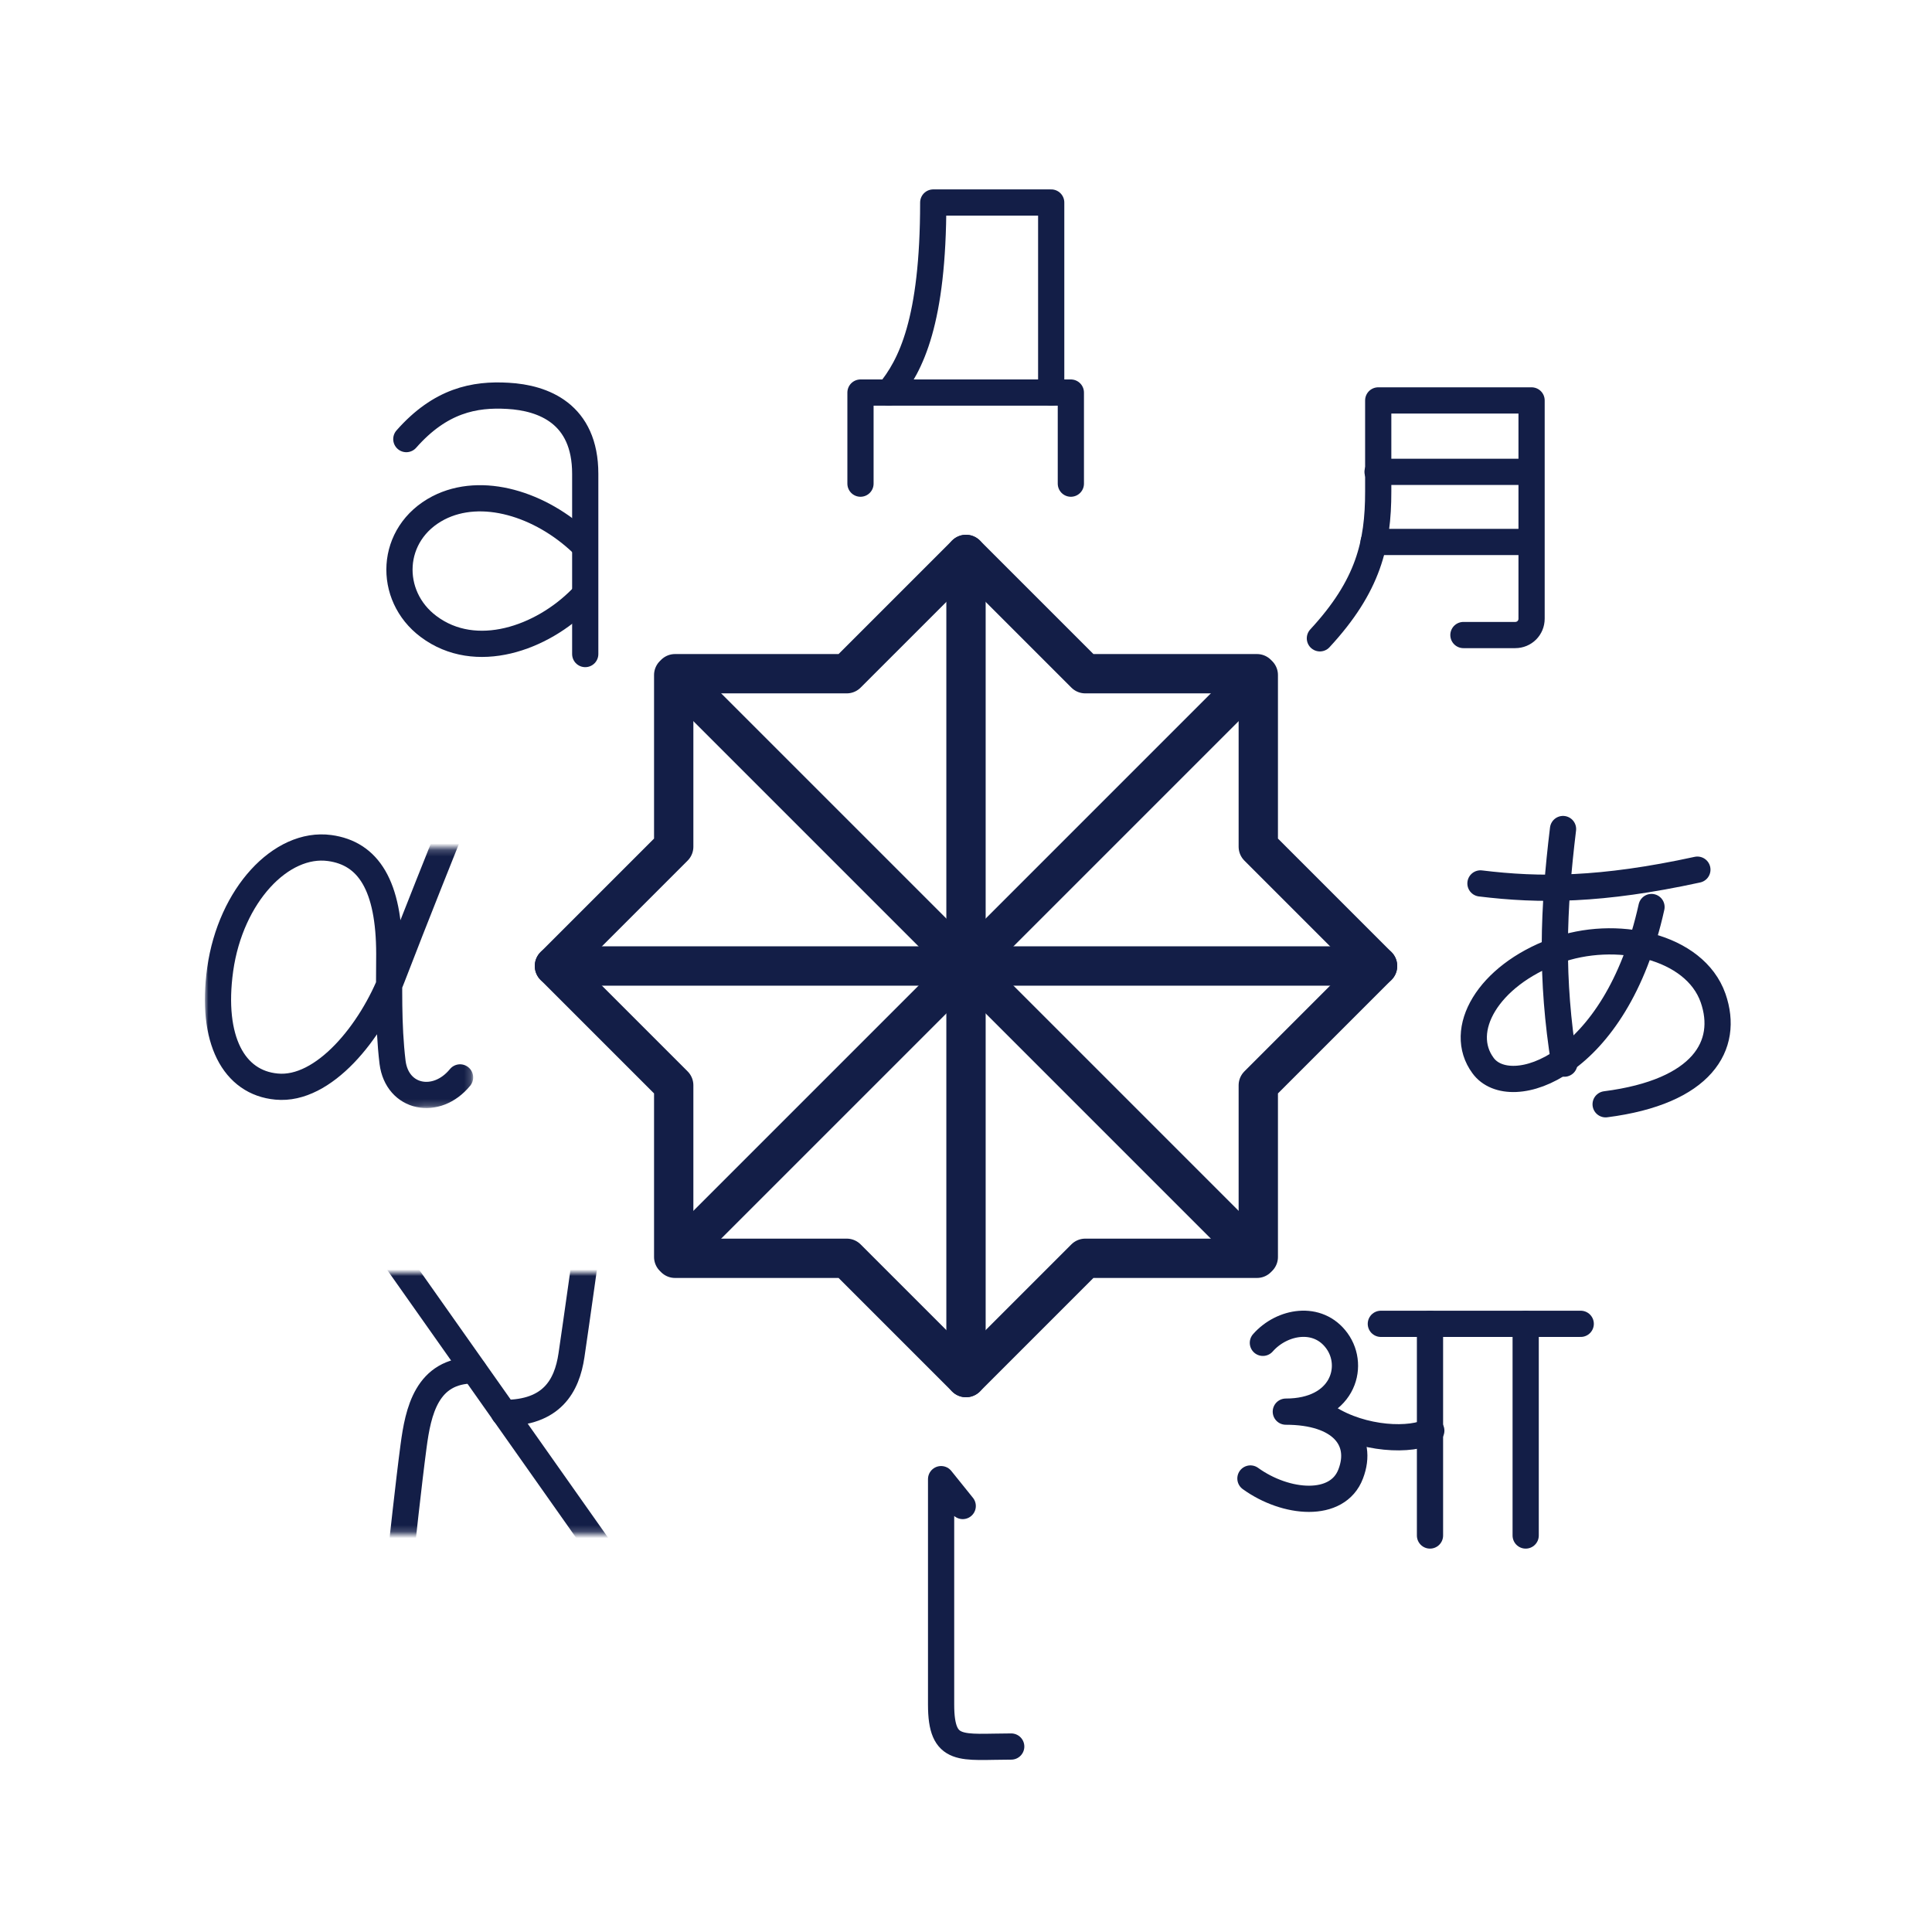 <svg xmlns="http://www.w3.org/2000/svg" xmlns:xlink="http://www.w3.org/1999/xlink" id="Layer_1" x="0px" y="0px" viewBox="0 0 294.8 294.8" style="enable-background:new 0 0 294.8 294.8;" xml:space="preserve"><style type="text/css">	.st0{display:none;}	.st1{display:inline;fill:#1D1D1B;}	.st2{fill:none;}	.st3{fill:none;stroke:#131E47;stroke-width:6;stroke-linecap:round;stroke-linejoin:round;stroke-miterlimit:10;}	.st4{fill:none;stroke:#131E47;stroke-width:4;stroke-linecap:round;stroke-linejoin:round;stroke-miterlimit:10;}	.st5{filter:url(#Adobe_OpacityMaskFilter);}	.st6{fill:#FFFFFF;}	.st7{mask:url(#SVGID_00000000190412602580881050000001021240754882392496_);}	.st8{filter:url(#Adobe_OpacityMaskFilter_00000098200558400894238070000009626437058508894377_);}			.st9{mask:url(#SVGID_00000052808144983767097390000000018966917911243148_);fill:none;stroke:#131E47;stroke-width:4;stroke-linecap:round;stroke-linejoin:round;stroke-miterlimit:10;}</style><g id="Ebene_2" class="st0">	<rect class="st1" width="294.8" height="294.8"></rect></g><g id="Ebene_1">	<g>		<circle class="st2" cx="147.4" cy="147.4" r="147.4"></circle>		<g>			<polygon class="st3" points="102.8,191.8 102.8,165.6 84.6,147.4 102.8,129.2 102.8,103 103,102.8 129.2,102.8 147.4,84.6     165.6,102.8 191.8,102.8 192,103 192,129.2 210.2,147.4 192,165.6 192,191.8 191.8,192 165.6,192 147.4,210.2 129.2,192 103,192        "></polygon>			<g>				<line class="st3" x1="147.4" y1="84.6" x2="147.4" y2="210.2"></line>				<line class="st3" x1="84.6" y1="147.4" x2="210.2" y2="147.4"></line>				<line class="st3" x1="103" y1="103" x2="191.8" y2="191.8"></line>				<line class="st3" x1="191.8" y1="103" x2="103" y2="191.8"></line>			</g>		</g>		<g>			<path class="st4" d="M238.7,162.3c-2.1-13.1-1.7-23.4-0.2-35.8"></path>			<path class="st4" d="M259,132.7c-14.7,3.2-24.1,3.2-33.1,2.1"></path>			<path class="st4" d="M252,138.4c-5.4,24.5-21.6,29.8-25.7,24.2c-4-5.4,0.7-13.7,11-17.5c9.2-3.4,21.3-0.8,24.1,7.2    c2.5,7.2-1.6,14.3-16.4,16.2"></path>		</g>		<path class="st4" d="M146.9,229.8l-3.3-4.1v34.4c0,7.5,3.1,6.4,10.7,6.4"></path>		<defs>			<filter id="Adobe_OpacityMaskFilter" filterUnits="userSpaceOnUse" x="56.3" y="187.2" width="39.9" height="54.9">							</filter>		</defs>					<mask maskUnits="userSpaceOnUse" x="56.3" y="187.2" width="39.9" height="54.9" id="SVGID_00000000190412602580881050000001021240754882392496_">			<g class="st5">				<rect x="57.2" y="194.2" class="st6" width="38" height="39.8"></rect>			</g>		</mask>		<g class="st7">			<line class="st4" x1="94.2" y1="240.1" x2="58.3" y2="189.2"></line>			<path class="st4" d="M76.9,215.6c7.3,0,9.6-4.1,10.3-8.8s2.5-17.6,2.5-17.6"></path>			<path class="st4" d="M72.3,209.1c-7.2,0-8.5,6.3-9.2,11.6c-0.7,5.2-1.9,16.3-1.9,16.3"></path>		</g>		<g>			<path class="st4" d="M190.8,225.6c5.4,3.9,13.3,4.6,15.3-0.7c2-5.2-1.5-9.5-9.9-9.5c8.6,0,10.7-6.8,7.8-10.8s-8.4-3-11.3,0.3"></path>			<path class="st4" d="M202.6,216.3c5.3,3.4,12.8,3.7,15.8,2"></path>			<line class="st4" x1="218.2" y1="234.3" x2="218.2" y2="202"></line>			<line class="st4" x1="232.8" y1="234.3" x2="232.8" y2="202"></line>			<line class="st4" x1="210.7" y1="202" x2="241.2" y2="202"></line>		</g>		<g>			<path class="st4" d="M89.3,99.8c0,0,0-20.3,0-27.5c0-9.2-6.4-11.6-11.8-11.9C72.4,60.1,67.2,61.1,62,67"></path>			<path class="st4" d="M88.7,91.3c-6,6.1-16.1,9.7-23.3,4.3c-6.3-4.7-6-14.2,1.5-18.1c6.6-3.4,15.6-0.6,21.9,5.4"></path>		</g>		<g>			<polyline class="st4" points="131.3,73.8 131.3,59.9 163.4,59.9 163.4,73.8    "></polyline>			<path class="st4" d="M160.4,59.9v-29h-18c0,18.1-3.4,24.9-6.8,29"></path>		</g>		<defs>							<filter id="Adobe_OpacityMaskFilter_00000096772794301860918450000002294926379779547292_" filterUnits="userSpaceOnUse" x="31.3" y="125.2" width="40.9" height="43.9">							</filter>		</defs>					<mask maskUnits="userSpaceOnUse" x="31.3" y="125.2" width="40.9" height="43.9" id="SVGID_00000052808144983767097390000000018966917911243148_">			<g style="filter:url(#Adobe_OpacityMaskFilter_00000096772794301860918450000002294926379779547292_);">				<rect x="30.5" y="123.9" class="st6" width="33.4" height="48.7"></rect>				<rect x="60.7" y="129.4" class="st6" width="15.5" height="43.3"></rect>			</g>		</mask>		<path class="st9" d="M70.2,164.4c-3.6,4.4-9.6,3.2-10.3-2.3c-0.7-5.8-0.5-11.8-0.5-16.5c0-10.5-3.2-15.4-9.1-16.2   c-7.4-1-15.1,7.2-16.7,18.5c-1.5,10.8,2.1,17.3,8.6,17.9c7.2,0.7,14.5-8.4,17.7-16.8c3.3-8.6,8.6-21.8,8.6-21.8"></path>		<g>			<path class="st4" d="M201.4,97.4c7.4-8,8.9-14.4,8.9-22.4s0-13.9,0-13.9h23.4v33.3c0,1.4-1.1,2.5-2.5,2.5h-7.9"></path>			<line class="st4" x1="209.6" y1="82.7" x2="233.6" y2="82.7"></line>			<line class="st4" x1="210.2" y1="72" x2="233.6" y2="72"></line>		</g>	</g></g></svg>